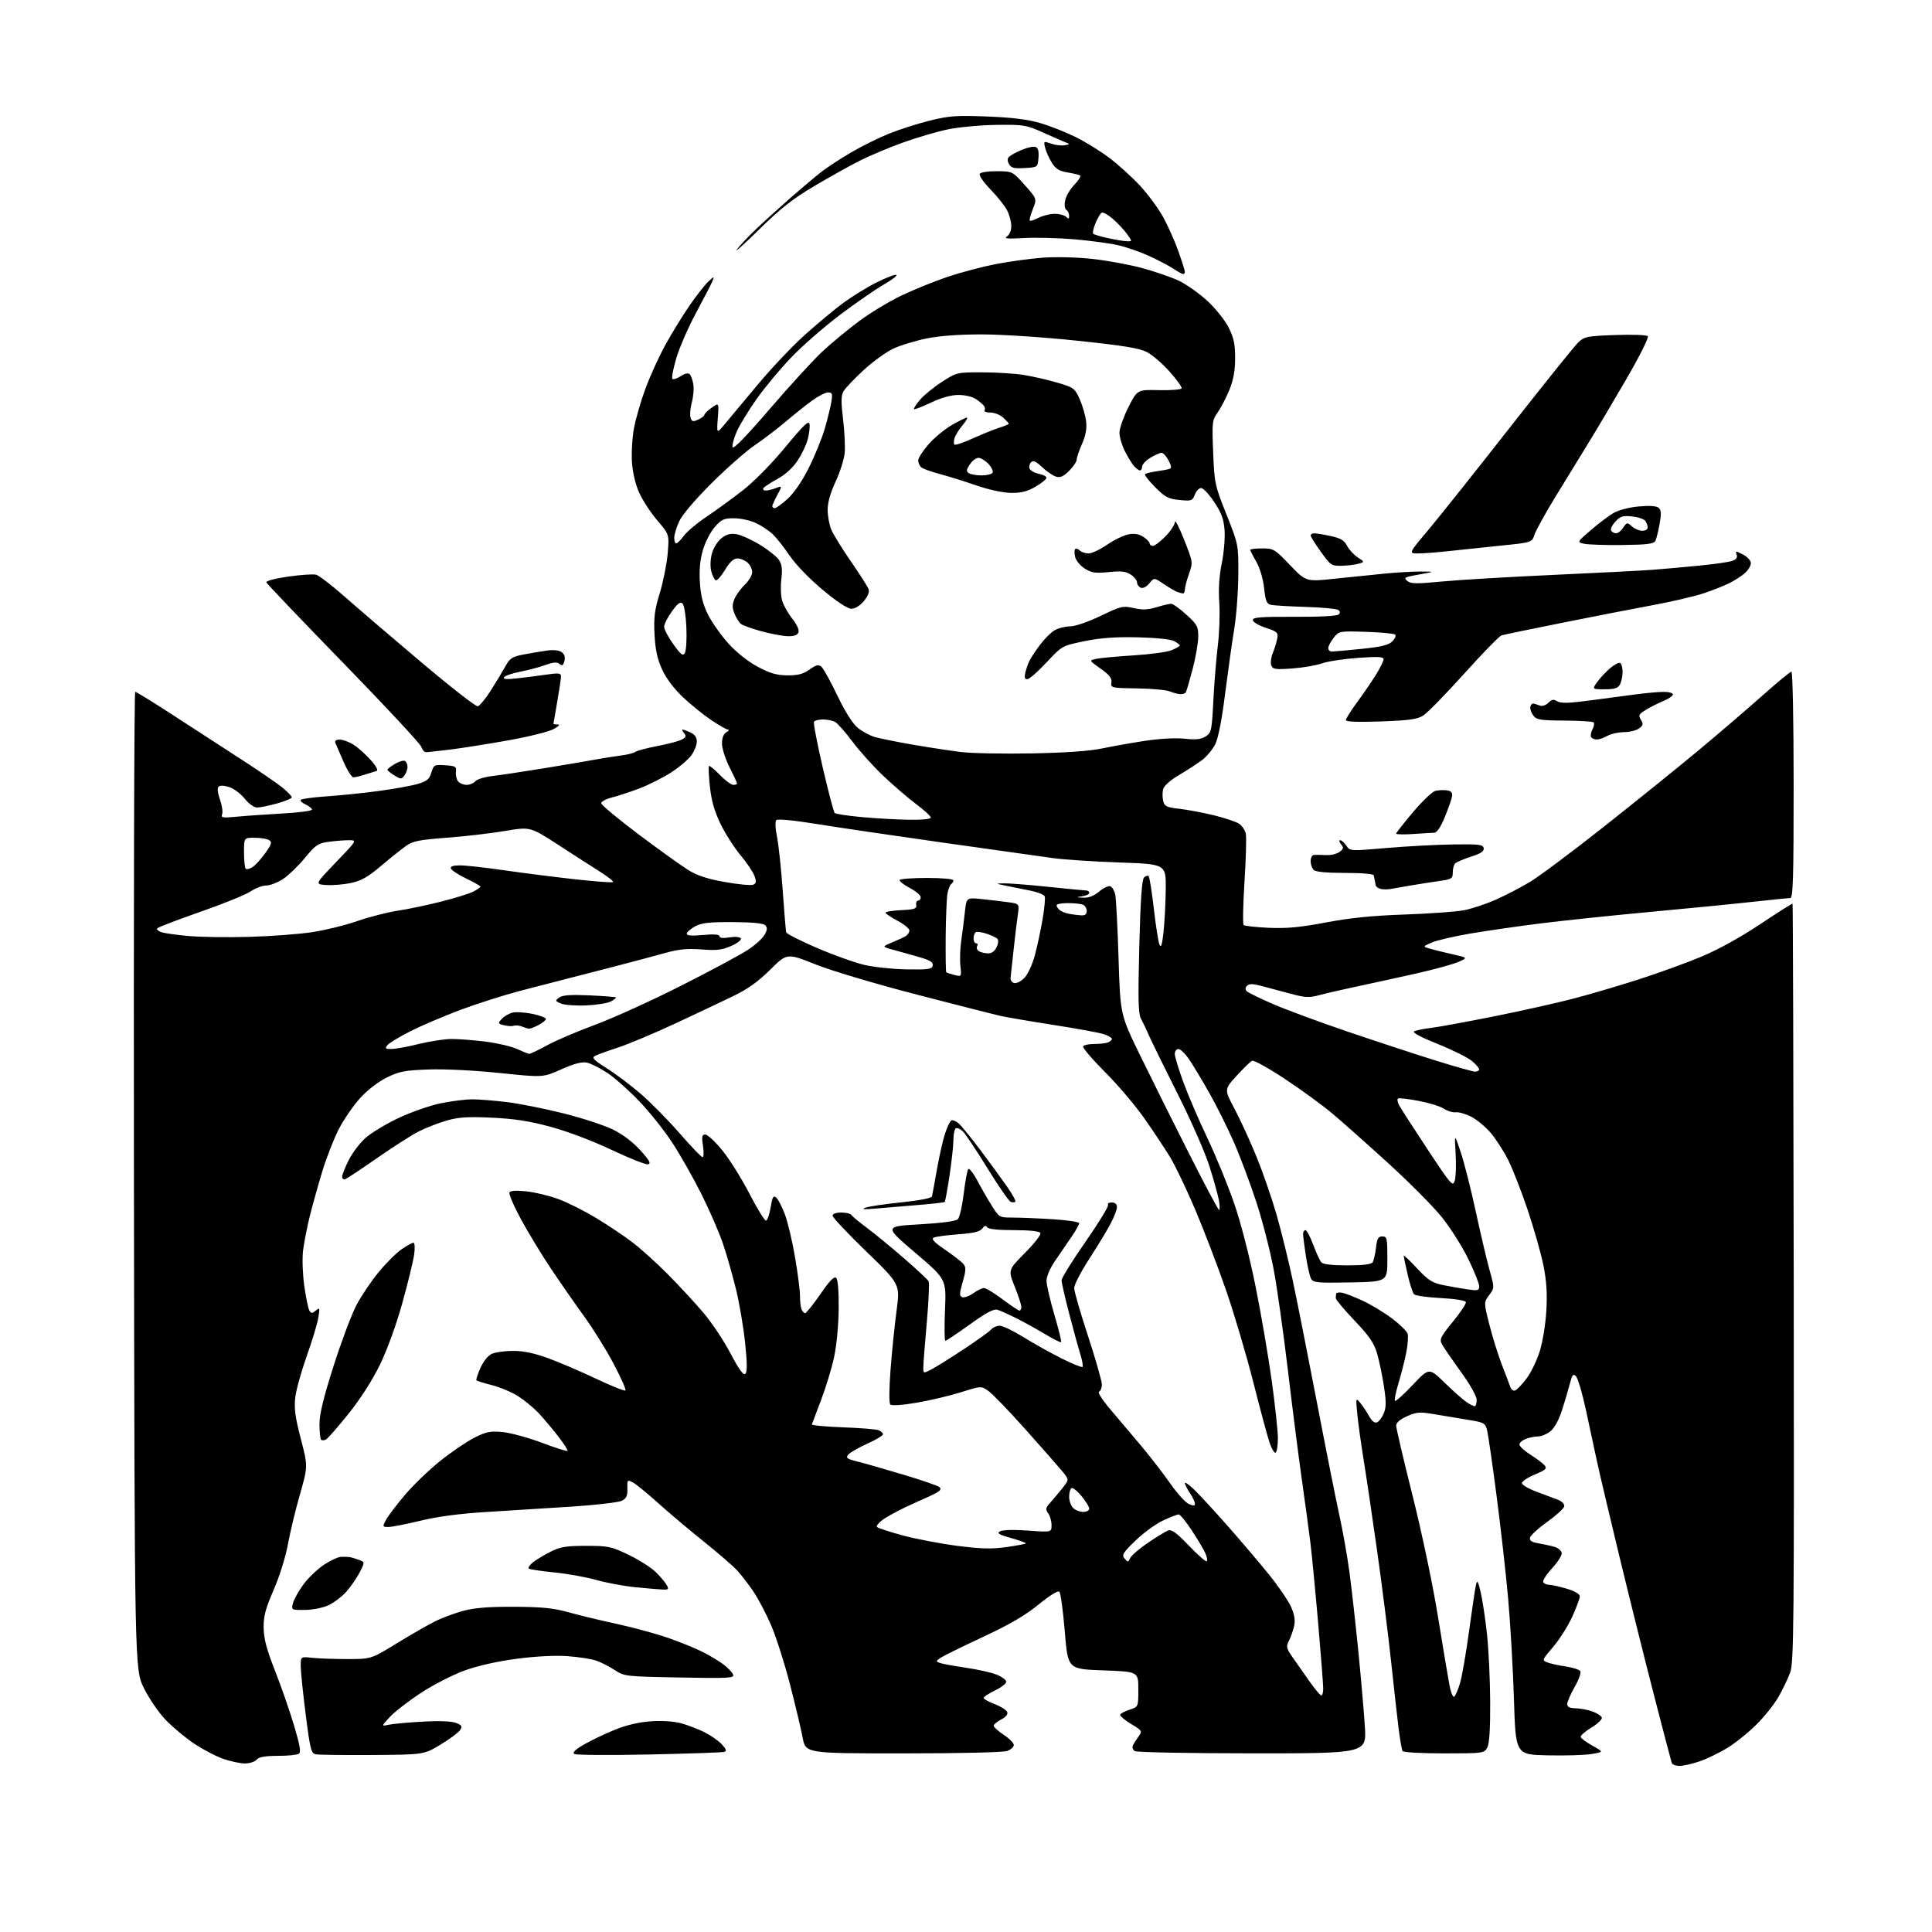 <?xml version="1.0" encoding="UTF-8" standalone="no"?>
<svg 
  version="1.1" 
  xmlns="http://www.w3.org/2000/svg" 
  xmlns:xlink="http://www.w3.org/1999/xlink" 
  xmlns:svg="http://www.w3.org/2000/svg"
  xmlns:rdf="http://www.w3.org/1999/02/22-rdf-syntax-ns#"
  xmlns:cc="http://creativecommons.org/ns#"
  xmlns:dc="http://purl.org/dc/elements/1.1/"
  viewBox="0 0 768 768"
  width="768"
  height="768"
>
<style>svg {background-color: white; }</style>"
<path stroke="none" fill="black" fill-rule="evenodd" d="M667.72,701.97C666.19,701.99 664.75,701.44 664.53,700.75C664.30,700.06 661.21,688.25 657.65,674.50C654.10,660.75 647.92,636.00 643.93,619.50C639.94,603.00 635.85,585.67 634.84,581.00C633.83,576.33 631.85,567.10 630.43,560.50C629.01,553.90 627.24,547.88 626.50,547.11C625.36,545.94 624.98,546.40 624.02,550.11C623.40,552.53 621.98,557.31 620.87,560.74C619.63,564.57 617.86,567.75 616.29,568.99C614.88,570.09 612.70,571.00 611.43,571.00C610.17,571.00 607.98,571.44 606.57,571.98C605.15,572.51 604.00,573.52 604.00,574.23C604.00,574.93 605.98,576.75 608.40,578.28C610.82,579.81 613.36,581.72 614.03,582.53C615.06,583.77 614.43,584.35 610.13,586.14C607.31,587.31 605.00,588.85 605.00,589.56C605.00,590.27 607.59,591.80 610.75,592.96C613.91,594.12 617.76,595.56 619.30,596.17C620.96,596.83 621.97,597.91 621.80,598.82C621.63,599.67 618.57,602.45 615.00,605.00C611.43,607.55 608.36,610.37 608.19,611.26C607.96,612.45 608.89,613.06 611.69,613.52C613.78,613.88 616.62,614.50 618.00,614.91C619.38,615.33 620.64,616.39 620.81,617.29C620.99,618.18 619.26,620.93 616.98,623.41C614.69,625.88 613.12,628.38 613.47,628.96C613.83,629.53 614.91,630.00 615.88,630.00C616.85,630.00 619.97,630.69 622.82,631.54C626.04,632.50 628.00,633.64 628.00,634.56C628.00,635.38 626.65,639.02 625.00,642.67C623.34,646.31 619.94,651.70 617.42,654.64C612.90,659.94 612.88,660.00 615.18,660.86C616.45,661.34 619.75,662.06 622.50,662.46C625.25,662.87 627.81,663.70 628.20,664.32C628.58,664.94 627.57,667.76 625.95,670.59C624.33,673.43 623.00,676.48 623.00,677.37C623.00,678.53 623.94,679.02 626.25,679.06C628.04,679.09 631.04,679.65 632.92,680.31C634.81,680.96 636.53,682.06 636.75,682.74C636.98,683.42 635.11,685.22 632.61,686.74C630.11,688.26 628.20,689.95 628.36,690.50C628.52,691.05 630.64,692.61 633.07,693.97C637.50,696.44 637.50,696.44 632.71,697.25C630.08,697.70 622.20,697.93 615.21,697.78C602.50,697.50 602.50,697.50 601.82,675.56C601.44,663.49 600.41,645.49 599.52,635.56C598.64,625.63 596.56,607.15 594.90,594.50C593.25,581.85 591.55,570.15 591.14,568.50C590.42,565.68 589.95,565.43 583.44,564.38C579.62,563.77 573.61,562.77 570.08,562.16C564.42,561.19 563.15,561.28 559.33,562.97C556.47,564.24 555.00,565.52 555.00,566.74C555.00,567.76 557.93,580.23 561.50,594.47C565.22,609.29 569.53,629.78 571.58,642.42C573.55,654.57 575.61,666.87 576.16,669.76C576.70,672.66 577.55,674.78 578.05,674.47C578.54,674.16 579.59,671.74 580.39,669.07C581.18,666.41 582.79,657.09 583.98,648.37C585.16,639.64 586.40,631.38 586.72,630.00C587.21,627.92 587.53,628.42 588.60,632.98C589.31,635.99 590.43,643.41 591.09,649.48C591.75,655.54 592.33,667.70 592.37,676.50C592.42,687.59 592.05,693.19 591.18,694.75C589.97,696.94 589.48,697.00 574.02,697.00C565.28,697.00 557.86,696.59 557.55,696.08C557.23,695.57 556.54,691.63 556.00,687.33C555.46,683.02 554.10,670.95 552.99,660.50C551.87,650.05 549.37,630.25 547.43,616.50C545.49,602.75 543.05,586.33 542.02,580.00C540.99,573.67 539.87,565.58 539.53,562.00C538.92,555.65 538.95,555.55 540.70,557.64C541.69,558.82 543.26,561.18 544.20,562.88C545.28,564.86 546.42,565.78 547.36,565.42C548.16,565.11 549.38,563.50 550.07,561.84C551.06,559.44 551.07,557.18 550.11,550.92C549.45,546.58 548.21,540.71 547.37,537.86C546.17,533.84 544.20,530.98 538.42,524.91C534.34,520.63 531.00,516.65 531.00,516.06C531.00,515.48 531.07,514.66 531.15,514.25C531.24,513.84 532.25,513.66 533.40,513.85C534.56,514.05 538.20,515.45 541.50,516.97C544.80,518.48 550.08,521.65 553.23,524.02C556.38,526.38 559.23,529.14 559.55,530.16C559.87,531.18 559.62,534.60 558.99,537.76C558.36,540.92 556.97,546.38 555.90,549.90C554.84,553.42 554.22,556.56 554.53,556.86C554.83,557.17 558.01,554.32 561.58,550.53C568.08,543.64 568.08,543.64 574.29,549.67C577.71,553.00 581.61,556.45 582.97,557.36C584.33,558.26 585.79,559.00 586.22,559.00C586.65,559.00 587.00,557.87 587.00,556.49C587.00,555.00 584.43,550.43 580.65,545.21C577.16,540.38 573.79,535.47 573.16,534.29C572.15,532.41 572.67,531.35 577.53,525.41C580.57,521.71 582.90,518.19 582.70,517.59C582.49,516.95 578.33,516.29 572.72,516.00C567.42,515.73 562.65,515.05 562.11,514.50C561.58,513.95 560.43,510.43 559.57,506.69C558.71,502.94 558.00,499.57 558.00,499.19C558.00,498.81 560.36,501.04 563.25,504.14C567.65,508.86 569.31,509.94 573.50,510.81C576.25,511.37 580.64,512.15 583.25,512.53C587.52,513.16 588.00,513.03 588.00,511.29C588.00,510.23 586.04,505.34 583.65,500.43C581.26,495.52 576.52,488.03 573.11,483.79C569.70,479.55 560.07,469.86 551.70,462.25C543.34,454.65 533.35,445.77 529.50,442.54C525.65,439.30 517.20,433.15 510.73,428.87C504.25,424.58 498.40,421.34 497.73,421.67C497.05,421.99 494.28,424.68 491.57,427.65C486.64,433.06 486.64,433.06 490.75,440.78C493.01,445.03 496.92,453.56 499.45,459.74C501.97,465.92 505.56,476.27 507.42,482.74C509.28,489.21 512.19,501.02 513.89,509.00C515.58,516.98 519.91,538.80 523.50,557.50C527.09,576.20 531.12,596.45 532.45,602.50C533.79,608.55 535.58,618.67 536.43,625.00C537.28,631.33 538.85,645.27 539.92,656.00C540.99,666.73 542.17,680.34 542.55,686.25C543.24,697.00 543.24,697.00 497.87,696.98C472.92,696.98 451.87,696.57 451.10,696.09C450.34,695.60 449.99,694.59 450.34,693.85C450.69,693.11 451.70,691.50 452.58,690.29C454.15,688.13 454.06,687.99 449.60,685.29C447.07,683.76 445.13,682.11 445.29,681.62C445.46,681.13 447.14,680.23 449.04,679.62C452.50,678.50 452.50,678.50 452.50,671.50C452.50,664.50 452.50,664.50 438.50,664.00C424.50,663.50 424.50,663.50 423.27,648.57C422.59,640.35 421.62,633.22 421.12,632.72C420.57,632.17 417.29,634.19 412.85,637.82C407.58,642.13 401.41,645.74 391.00,650.59C383.02,654.31 375.44,658.03 374.14,658.86C371.95,660.26 371.92,660.42 373.64,661.05C374.66,661.42 379.30,662.27 383.93,662.94C388.57,663.61 394.08,664.85 396.18,665.69C398.28,666.53 400.00,667.80 400.00,668.52C400.00,669.24 397.98,670.80 395.50,672.00C393.02,673.20 391.00,674.53 391.00,674.95C391.00,675.38 392.99,676.49 395.41,677.41C397.84,678.34 400.07,679.75 400.38,680.54C400.73,681.45 399.84,682.55 397.97,683.52C396.33,684.36 395.00,685.48 395.00,686.01C395.00,686.54 396.80,688.16 399.00,689.62C401.20,691.07 403.00,692.89 403.00,693.66C403.00,694.42 401.85,695.49 400.43,696.02C398.93,696.60 381.86,697.00 359.07,697.00C320.26,697.00 320.26,697.00 319.07,690.75C318.42,687.31 316.14,677.75 314.02,669.50C311.89,661.25 308.54,650.76 306.58,646.18C304.62,641.61 301.44,635.54 299.51,632.68C297.58,629.83 294.67,626.05 293.03,624.27C291.40,622.49 285.43,617.34 279.78,612.81C274.13,608.29 265.98,601.42 261.69,597.55C257.39,593.67 252.84,589.96 251.58,589.29C249.37,588.13 249.28,588.23 249.39,591.74C249.48,594.61 249.01,595.64 247.20,596.57C245.93,597.21 237.16,598.25 227.70,598.87C218.24,599.49 203.07,600.45 194.00,601.00C182.79,601.68 174.19,602.80 167.19,604.50C161.51,605.88 155.76,607.00 154.41,607.00C152.04,607.00 152.00,606.90 153.39,604.25C154.19,602.74 157.56,598.28 160.88,594.35C164.21,590.41 170.56,584.29 174.99,580.75C179.42,577.21 185.52,573.05 188.55,571.52C193.28,569.13 194.88,568.80 199.78,569.26C202.93,569.56 209.92,571.46 215.32,573.49C220.72,575.53 225.34,576.99 225.59,576.75C225.83,576.50 224.15,573.87 221.84,570.90C219.54,567.93 216.04,563.79 214.08,561.70C212.11,559.61 208.47,556.60 206.00,555.03C203.53,553.45 198.87,551.48 195.65,550.65C192.44,549.82 189.62,548.95 189.39,548.72C189.16,548.50 189.87,546.29 190.96,543.83C192.14,541.16 193.98,538.87 195.52,538.17C196.93,537.53 200.76,537.00 204.02,537.00C208.07,537.00 212.47,537.92 217.95,539.92C222.35,541.53 230.91,545.20 236.98,548.08C243.05,550.96 248.28,553.05 248.61,552.72C248.94,552.39 246.82,547.61 243.91,542.10C240.99,536.59 235.73,528.12 232.22,523.29C228.71,518.46 222.76,509.91 219.01,504.30C215.26,498.68 209.86,489.80 207.03,484.55C204.19,479.31 202.16,474.54 202.52,473.97C202.93,473.30 205.40,473.16 209.33,473.59C212.73,473.96 218.43,475.34 222.00,476.66C225.57,477.97 232.32,481.36 237.00,484.19C241.68,487.02 248.20,491.39 251.50,493.91C254.80,496.43 261.07,502.10 265.43,506.50C269.79,510.90 276.09,517.70 279.43,521.61C282.77,525.52 287.69,532.87 290.36,537.95C293.82,544.51 295.54,546.86 296.30,546.10C297.06,545.34 297.03,541.78 296.19,533.76C295.54,527.57 293.91,518.00 292.57,512.50C291.22,507.00 288.91,498.90 287.43,494.50C285.95,490.10 282.08,481.17 278.82,474.66C275.56,468.15 270.33,458.93 267.20,454.16C264.07,449.40 258.20,442.02 254.15,437.78C250.10,433.53 244.38,428.46 241.45,426.51C238.52,424.57 234.83,422.72 233.26,422.40C231.26,422.00 228.21,422.81 223.13,425.08C215.87,428.33 215.87,428.33 198.68,426.54C188.68,425.50 176.90,424.91 170.50,425.13C160.95,425.47 158.75,425.88 153.81,428.30C150.45,429.95 146.12,433.27 143.25,436.41C140.57,439.34 136.77,444.84 134.79,448.62C132.82,452.40 129.83,460.00 128.16,465.50C126.49,471.00 124.23,479.10 123.13,483.50C122.04,487.90 120.84,494.07 120.46,497.21C120.08,500.37 120.31,506.63 120.97,511.27C121.62,515.87 122.54,520.25 123.00,521.00C123.72,522.16 124.11,522.15 125.55,520.96C127.12,519.65 127.20,519.87 126.51,523.92C126.11,526.33 124.03,533.19 121.89,539.18C119.76,545.17 117.72,552.52 117.37,555.52C116.87,559.81 117.34,563.35 119.57,571.93C122.42,582.87 122.42,582.87 119.19,594.19C117.41,600.41 115.27,609.33 114.43,614.00C113.57,618.80 111.12,626.61 108.81,631.94C105.51,639.55 104.74,642.48 104.80,647.13C104.87,651.45 106.00,655.70 109.34,664.19C111.79,670.41 115.19,680.20 116.90,685.94C119.30,694.01 119.72,696.56 118.75,697.17C118.06,697.61 114.29,697.98 110.37,697.98C105.27,698.00 102.89,698.43 102.00,699.50C101.32,700.33 99.22,701.00 97.35,701.00C95.48,701.00 91.54,700.15 88.59,699.12C85.65,698.08 80.41,695.31 76.95,692.97C73.50,690.62 68.47,686.41 65.78,683.60C63.09,680.80 59.23,675.15 57.20,671.05C53.50,663.60 53.50,663.60 53.24,469.30C53.10,362.44 53.33,275.00 53.75,275.00C54.17,275.00 60.92,279.16 68.75,284.25C76.58,289.34 88.77,297.25 95.85,301.83C102.93,306.40 110.36,311.50 112.36,313.15C114.36,314.80 116.00,316.50 116.00,316.94C116.00,317.38 113.38,318.47 110.18,319.37C106.99,320.27 103.40,321.00 102.23,321.00C100.98,321.00 98.92,319.54 97.29,317.50C95.76,315.57 93.00,313.50 91.16,312.89C89.10,312.21 87.46,312.14 86.89,312.71C86.32,313.28 86.53,315.26 87.44,317.84C88.26,320.15 88.64,322.76 88.30,323.65C87.76,325.07 88.46,325.19 94.09,324.65C97.62,324.31 105.79,323.74 112.25,323.38C118.71,323.02 124.00,322.33 124.00,321.84C124.00,321.36 122.89,320.45 121.53,319.83C120.17,319.21 119.27,318.38 119.52,317.97C119.77,317.57 124.36,316.94 129.73,316.57C135.11,316.21 144.45,315.25 150.50,314.44C156.55,313.63 163.53,312.37 166.00,311.64C169.72,310.55 170.67,309.76 171.47,307.11C172.40,304.05 172.64,303.92 176.97,304.20C181.08,304.47 181.48,304.72 181.24,306.88C181.09,308.19 181.49,309.88 182.11,310.63C182.73,311.38 184.26,312.00 185.50,312.00C186.74,312.00 188.29,311.35 188.95,310.56C189.60,309.77 192.70,308.83 195.82,308.47C198.94,308.11 208.25,306.70 216.50,305.36C224.75,304.01 233.97,302.44 237.00,301.88C240.03,301.32 244.53,300.61 247.00,300.30C249.47,299.99 251.99,299.35 252.58,298.88C253.18,298.41 257.10,297.37 261.30,296.57C265.49,295.77 269.87,294.60 271.03,293.99C272.71,293.08 272.89,292.58 271.94,291.43C271.29,290.64 271.01,290.00 271.33,290.00C271.65,290.00 273.05,290.52 274.45,291.16C276.17,291.94 277.00,293.12 277.00,294.76C277.00,296.10 276.03,298.55 274.85,300.22C273.66,301.88 270.04,304.96 266.80,307.05C263.56,309.15 257.89,312.00 254.20,313.40C250.52,314.80 245.59,316.43 243.25,317.01C240.91,317.60 239.00,318.63 239.00,319.30C239.00,319.97 245.64,325.50 253.75,331.60C261.86,337.69 270.76,344.08 273.52,345.80C277.17,348.07 281.16,349.38 288.14,350.62C293.42,351.55 298.45,352.04 299.33,351.70C300.62,351.21 300.74,350.54 299.94,348.26C299.40,346.70 296.89,342.97 294.38,339.97C291.86,336.96 288.28,331.35 286.42,327.50C283.99,322.48 282.80,318.30 282.20,312.73C281.75,308.45 281.58,304.75 281.83,304.50C282.08,304.25 284.02,305.84 286.14,308.03C288.26,310.21 290.67,312.00 291.50,312.00C292.32,312.00 293.00,311.76 293.00,311.47C293.00,311.18 291.65,308.27 290.00,305.00C288.35,301.73 287.00,297.49 287.00,295.58C287.00,293.32 287.61,291.74 288.75,291.08C289.71,290.52 290.00,290.05 289.38,290.03C288.77,290.01 285.70,288.26 282.56,286.13C279.42,284.00 274.36,279.89 271.32,277.00C267.91,273.77 264.78,269.59 263.20,266.13C261.30,261.99 260.50,258.31 260.19,252.27C259.83,245.49 260.20,242.58 262.27,235.77C263.66,231.22 265.07,224.11 265.42,219.97C266.04,212.43 266.04,212.43 261.36,206.97C258.79,203.96 255.56,199.07 254.20,196.09C252.65,192.73 251.53,188.13 251.23,183.93C250.96,180.21 251.31,174.09 251.99,170.33C252.68,166.57 254.76,159.40 256.61,154.39C258.46,149.38 262.06,141.51 264.61,136.89C267.16,132.28 271.45,125.31 274.13,121.41C276.82,117.51 280.17,113.25 281.56,111.94C283.82,109.82 284.01,109.78 283.30,111.56C282.86,112.66 279.93,118.34 276.79,124.18C273.64,130.02 270.07,138.20 268.84,142.37C267.62,146.54 266.91,150.25 267.28,150.61C267.64,150.97 269.12,150.49 270.58,149.54C272.26,148.44 273.56,148.16 274.17,148.77C274.70,149.30 275.35,151.12 275.62,152.82C275.89,154.51 275.61,157.74 275.00,160.00C274.39,162.25 274.17,164.96 274.50,166.00C275.02,167.63 275.46,167.75 277.55,166.79C278.90,166.18 280.00,165.33 280.00,164.91C280.00,164.48 281.31,163.21 282.91,162.07C285.81,160.00 285.81,160.00 285.34,166.25C284.87,172.50 284.87,172.50 288.18,168.51C290.01,166.32 295.92,159.23 301.32,152.76C306.72,146.30 315.14,137.41 320.03,133.03C324.93,128.64 331.76,122.96 335.22,120.41C338.67,117.87 344.58,114.23 348.33,112.34C352.09,110.44 355.67,109.06 356.28,109.26C356.89,109.46 354.71,111.16 351.45,113.03C348.18,114.90 340.32,120.33 334.00,125.09C327.68,129.85 318.89,137.52 314.48,142.13C310.07,146.73 303.87,154.19 300.70,158.70C297.53,163.21 294.02,168.97 292.90,171.49C291.78,174.02 291.01,176.83 291.19,177.75C291.40,178.84 296.53,173.58 306.09,162.46C314.11,153.13 323.55,142.83 327.08,139.57C330.61,136.30 337.10,130.94 341.50,127.66C345.90,124.38 353.55,119.76 358.50,117.40C363.45,115.05 371.73,111.71 376.89,109.98C382.06,108.25 390.61,106.00 395.90,104.97C401.18,103.95 409.56,102.81 414.50,102.43C419.59,102.05 428.09,102.26 434.06,102.90C439.87,103.53 448.78,105.16 453.86,106.52C458.94,107.88 465.57,110.16 468.59,111.59C471.61,113.02 476.74,116.64 479.98,119.64C483.25,122.67 487.01,127.38 488.43,130.24C490.47,134.33 491.00,136.85 490.98,142.45C490.96,147.48 490.29,151.10 488.65,155.11C487.38,158.19 485.30,162.17 484.04,163.94C481.86,167.01 481.77,167.81 482.25,179.84C482.74,192.07 482.92,192.90 487.53,204.50C492.31,216.50 492.31,216.50 492.25,228.50C492.21,235.10 491.49,244.78 490.63,250.00C489.77,255.22 488.14,266.87 486.99,275.87C485.66,286.43 484.25,293.56 483.03,295.95C481.98,297.99 479.64,300.78 477.82,302.16C475.99,303.53 471.89,306.19 468.71,308.07C465.18,310.16 462.70,312.38 462.35,313.75C462.04,314.99 462.06,317.09 462.39,318.43C462.92,320.54 463.75,320.94 468.75,321.50C471.91,321.85 478.06,323.01 482.42,324.06C486.77,325.12 491.32,326.64 492.54,327.43C493.75,328.23 494.97,330.06 495.24,331.50C495.52,332.94 495.28,341.51 494.70,350.55C494.13,359.59 493.98,367.31 494.37,367.70C494.76,368.09 499.27,368.59 504.39,368.82C511.51,369.13 516.87,368.63 527.11,366.69C536.69,364.87 545.63,363.97 558.50,363.53C568.40,363.18 578.98,362.42 582.00,361.83C585.02,361.24 590.65,359.38 594.50,357.68C598.35,355.99 604.53,352.78 608.23,350.55C611.93,348.32 625.14,338.45 637.60,328.60C650.05,318.76 666.83,305.23 674.87,298.54C682.92,291.85 694.39,282.01 700.37,276.69C706.35,271.36 711.64,267.00 712.12,267.00C712.61,267.00 713.00,286.75 713.00,312.00C713.00,349.28 712.77,357.00 711.64,357.00C710.89,357.00 704.25,357.66 696.89,358.47C689.53,359.29 671.12,361.10 656.00,362.50C640.88,363.90 621.30,365.95 612.50,367.06C603.70,368.16 591.14,369.98 584.60,371.08C578.05,372.19 571.08,373.81 569.10,374.69C565.50,376.27 565.50,376.27 568.50,377.14C570.15,377.62 574.20,378.62 577.50,379.36C583.50,380.71 583.50,380.71 579.73,382.38C577.66,383.29 570.24,385.34 563.23,386.92C556.23,388.50 545.77,390.79 540.00,392.01C534.23,393.22 527.31,394.81 524.64,395.53C520.34,396.69 518.95,396.62 512.64,394.92C508.71,393.87 503.56,392.49 501.19,391.86C497.97,391.02 496.58,391.02 495.74,391.86C494.94,392.66 494.92,393.32 495.65,394.05C496.22,394.62 500.93,396.92 506.10,399.15C511.27,401.39 524.50,406.27 535.50,410.02C546.50,413.76 562.10,418.89 570.16,421.41C578.22,423.94 585.53,426.00 586.41,426.00C587.28,426.00 588.00,425.59 588.00,425.09C588.00,424.59 586.70,423.08 585.10,421.74C583.51,420.40 577.39,417.37 571.50,415.00C564.82,412.31 561.30,410.43 562.15,409.98C562.89,409.58 565.98,408.96 569.00,408.59C572.02,408.22 583.27,406.15 594.00,404.00C604.73,401.84 618.67,398.73 625.00,397.09C631.33,395.45 643.02,392.01 651.00,389.46C658.98,386.91 670.39,382.77 676.36,380.27C683.08,377.46 692.01,372.52 699.76,367.34C706.66,362.74 712.42,359.09 712.57,359.24C712.72,359.39 712.93,427.23 713.04,510.01C713.21,646.45 713.08,660.91 711.61,664.88C710.72,667.29 708.62,671.66 706.95,674.59C705.27,677.52 701.27,682.52 698.04,685.71C694.82,688.89 689.61,693.05 686.47,694.94C683.33,696.84 678.45,699.19 675.63,700.16C672.81,701.14 669.25,701.95 667.72,701.97zM148.00,697.64C136.72,697.72 126.59,697.59 125.49,697.35C123.69,696.97 123.27,695.32 121.54,681.71C120.47,673.35 119.58,664.70 119.55,662.50C119.50,658.50 119.50,658.50 124.00,659.00C126.47,659.27 132.78,659.50 138.00,659.50C147.51,659.50 147.51,659.50 157.50,653.38C163.00,650.01 169.87,646.06 172.77,644.60C175.66,643.14 180.84,641.21 184.27,640.30C188.72,639.12 194.49,638.67 204.50,638.72C215.55,638.78 220.08,639.24 226.00,640.90C230.12,642.06 238.85,644.17 245.39,645.58C251.94,647.00 261.16,649.52 265.89,651.19C270.63,652.86 276.75,655.36 279.50,656.76C282.25,658.15 285.92,660.37 287.66,661.69C289.40,663.02 291.10,664.81 291.43,665.67C291.97,667.08 289.72,667.20 270.14,666.83C248.69,666.44 248.16,666.37 244.37,663.88C242.24,662.48 238.93,660.79 237.00,660.12C235.07,659.45 229.90,658.65 225.50,658.34C220.60,658.00 212.77,658.41 205.29,659.40C197.75,660.39 189.87,662.17 184.71,664.04C180.11,665.70 172.33,669.69 167.42,672.89C162.51,676.10 156.93,680.42 155.00,682.49C151.50,686.26 151.50,686.26 154.50,685.61C156.15,685.25 162.22,684.69 168.00,684.38C174.58,684.01 179.53,684.20 181.27,684.88C183.61,685.80 183.86,686.24 182.91,687.73C182.28,688.70 178.79,691.30 175.14,693.50C168.50,697.50 168.50,697.50 148.00,697.64zM258.00,697.44C242.32,697.77 228.94,697.67 228.27,697.22C227.43,696.66 228.70,695.45 232.27,693.40C235.14,691.75 240.65,689.13 244.50,687.57C249.02,685.74 254.06,684.56 258.75,684.24C263.13,683.93 267.87,684.25 270.75,685.03C273.36,685.74 277.52,687.33 280.00,688.56C282.48,689.79 285.58,691.96 286.90,693.37C288.72,695.33 288.96,696.06 287.90,696.40C287.13,696.64 273.68,697.11 258.00,697.44zM525.25,673.99C525.66,673.99 526.00,672.76 526.00,671.23C526.00,669.71 525.11,658.13 524.01,645.48C522.92,632.84 521.53,618.45 520.93,613.50C520.33,608.55 518.77,597.08 517.48,588.00C516.19,578.92 513.72,559.58 512.00,545.00C510.27,530.42 507.75,512.46 506.39,505.07C505.03,497.68 501.89,485.42 499.41,477.83C496.93,470.24 492.86,459.41 490.36,453.77C487.87,448.12 483.54,439.45 480.74,434.50C477.94,429.55 474.36,423.59 472.78,421.25C471.20,418.91 469.25,417.00 468.45,417.00C467.65,417.00 467.00,417.88 467.00,418.95C467.00,420.02 468.53,425.09 470.41,430.20C472.28,435.32 476.59,445.35 479.99,452.49C483.39,459.64 488.19,471.34 490.65,478.49C493.29,486.18 496.76,499.68 499.13,511.50C501.34,522.50 504.23,539.38 505.55,549.00C506.88,558.62 507.97,568.84 507.98,571.69C507.99,574.55 507.59,577.14 507.08,577.45C506.58,577.76 505.46,575.87 504.60,573.26C503.74,570.64 500.81,559.73 498.09,549.00C495.37,538.27 490.48,521.83 487.22,512.45C483.96,503.08 478.50,488.82 475.09,480.78C471.67,472.74 467.22,463.43 465.19,460.08C463.16,456.74 458.59,449.85 455.04,444.76C451.49,439.67 444.40,431.30 439.28,426.18C434.16,421.05 430.23,416.44 430.55,415.93C430.86,415.42 432.85,415.00 434.98,415.00C437.10,415.00 439.55,414.73 440.42,414.39C441.29,414.06 442.00,413.42 442.00,412.97C442.00,412.52 440.54,411.68 438.75,411.09C436.96,410.51 428.07,408.87 419.00,407.46C409.93,406.05 400.48,404.44 398.00,403.90C395.52,403.35 380.45,399.52 364.50,395.38C348.09,391.13 330.58,385.91 324.17,383.36C312.83,378.85 312.83,378.85 306.17,385.47C301.39,390.21 297.23,393.19 291.50,395.95C287.10,398.08 276.71,402.99 268.42,406.86C260.12,410.74 249.87,415.04 245.63,416.43C241.40,417.81 237.23,419.33 236.38,419.81C235.17,420.48 236.21,421.54 241.17,424.64C244.65,426.83 250.73,431.40 254.68,434.80C258.64,438.20 265.59,445.26 270.15,450.49C274.70,455.72 278.81,460.00 279.27,460.00C279.74,460.00 279.82,457.98 279.45,455.50C278.89,451.76 279.04,451.00 280.38,451.00C281.26,451.00 284.30,453.83 287.13,457.29C289.96,460.74 294.80,468.47 297.89,474.46C300.97,480.44 303.95,485.28 304.50,485.21C305.05,485.14 305.88,482.79 306.33,479.99C307.02,475.82 307.42,475.10 308.55,476.04C309.30,476.67 310.86,479.68 312.01,482.74C313.15,485.80 314.97,493.46 316.04,499.75C317.12,506.05 318.00,512.92 318.00,515.02C318.00,517.12 318.27,519.55 318.61,520.42C318.94,521.29 319.59,522.00 320.05,522.00C320.51,522.00 323.23,518.61 326.10,514.46C329.87,508.99 331.61,507.21 332.41,508.01C333.08,508.68 333.46,513.38 333.39,520.30C333.33,526.74 332.55,534.90 331.56,539.50C330.61,543.90 328.29,551.55 326.40,556.50C324.51,561.45 322.86,565.82 322.73,566.21C322.60,566.60 328.12,567.12 335.00,567.38C341.88,567.63 348.29,568.15 349.25,568.53C350.21,568.90 351.00,569.63 351.00,570.15C351.00,570.66 348.19,572.35 344.75,573.89C341.31,575.43 337.93,577.38 337.23,578.22C336.13,579.54 336.62,579.92 340.73,580.94C343.35,581.60 351.57,583.95 359.00,586.17C366.43,588.39 372.95,590.64 373.50,591.17C374.16,591.80 373.82,592.52 372.50,593.28C371.40,593.92 367.18,595.89 363.12,597.67C359.07,599.45 353.95,602.09 351.76,603.54C349.57,604.99 348.16,606.55 348.64,607.01C349.11,607.46 353.77,608.99 359.00,610.39C364.23,611.80 373.92,613.64 380.55,614.50C389.97,615.71 394.21,615.82 399.99,615.00C404.05,614.42 407.56,613.77 407.78,613.55C408.00,613.33 405.40,612.37 402.00,611.42C397.03,610.03 396.15,609.49 397.54,608.72C398.57,608.14 403.07,608.03 408.64,608.43C418.00,609.12 418.00,609.12 418.00,606.25C418.00,604.67 417.40,602.56 416.67,601.57C415.53,600.01 415.64,599.42 417.42,597.42C418.56,596.14 420.74,593.54 422.27,591.64C425.03,588.19 425.03,588.19 422.27,584.85C420.75,583.01 414.20,575.55 407.71,568.29C401.23,561.02 394.60,554.14 392.98,552.99C390.05,550.90 390.05,550.90 382.06,553.42C377.67,554.81 369.74,556.68 364.45,557.59C358.71,558.56 354.46,558.86 353.92,558.32C353.38,557.78 353.42,552.19 354.01,544.46C354.55,537.33 355.63,526.77 356.40,521.00C357.81,510.50 357.81,510.50 344.37,497.50C336.99,490.35 330.95,483.94 330.97,483.25C330.99,482.50 332.37,482.00 334.44,482.00C336.33,482.00 338.17,482.46 338.51,483.02C338.86,483.58 341.55,485.82 344.49,487.99C347.43,490.17 354.04,495.59 359.17,500.04C364.30,504.49 368.78,508.66 369.13,509.32C369.48,509.97 369.17,517.25 368.43,525.50C367.69,533.75 367.06,541.75 367.04,543.28C367.00,546.05 367.00,546.05 370.17,544.41C371.91,543.51 377.72,539.89 383.07,536.35C388.43,532.82 393.36,529.27 394.03,528.47C394.70,527.66 396.21,527.00 397.40,527.00C398.58,527.00 402.78,529.01 406.72,531.46C410.66,533.91 417.46,537.72 421.82,539.91C426.19,542.11 430.01,543.66 430.31,543.36C430.61,543.06 430.20,540.72 429.40,538.16C428.60,535.60 426.61,528.35 424.98,522.06C423.34,515.77 422.00,509.87 422.00,508.94C422.00,508.02 426.29,501.11 431.53,493.59C436.77,486.06 440.80,479.48 440.47,478.95C440.15,478.43 440.81,478.00 441.94,478.00C443.28,478.00 444.00,478.65 444.00,479.85C444.00,480.87 442.84,483.88 441.42,486.55C440.00,489.22 436.18,495.51 432.92,500.54C429.66,505.57 427.00,510.73 427.00,512.02C427.00,513.31 429.48,521.89 432.50,531.09C435.52,540.29 438.00,548.95 438.00,550.32C438.00,551.70 437.49,553.00 436.87,553.21C436.25,553.42 438.16,556.45 441.12,559.94C444.08,563.44 449.58,569.95 453.34,574.40C457.10,578.86 462.39,585.69 465.11,589.60C467.82,593.50 471.16,597.21 472.52,597.83C474.43,598.70 475.00,598.67 474.99,597.73C474.99,597.05 474.09,595.15 473.00,593.50C471.91,591.85 471.01,590.07 471.01,589.55C471.00,589.03 472.63,590.16 474.61,592.05C476.60,593.95 482.60,600.45 487.94,606.50C493.28,612.55 500.73,621.31 504.48,625.96C508.23,630.61 512.16,636.37 513.22,638.76C514.55,641.77 514.93,644.08 514.45,646.30C514.07,648.06 513.15,650.69 512.41,652.14C511.18,654.55 511.31,655.14 513.78,658.73C515.28,660.89 518.30,665.21 520.50,668.32C522.70,671.43 524.84,673.98 525.25,673.99zM121.14,639.98C115.81,640.00 115.79,639.99 116.46,637.28C116.84,635.79 118.70,632.45 120.60,629.86C122.51,627.27 126.15,623.76 128.70,622.07C131.25,620.38 134.28,618.95 135.42,618.88C136.56,618.82 138.12,618.85 138.88,618.95C139.63,619.06 141.33,619.56 142.65,620.06C145.06,620.97 145.06,620.97 143.02,624.96C141.90,627.15 139.53,630.60 137.75,632.63C135.97,634.66 132.71,637.13 130.51,638.14C128.26,639.16 124.14,639.97 121.14,639.98zM263.29,631.86C261.75,631.79 256.90,631.37 252.50,630.94C248.10,630.51 241.12,629.21 237.00,628.05C232.88,626.89 225.29,625.54 220.15,625.04C215.01,624.54 210.51,623.85 210.16,623.50C209.82,623.15 210.65,622.00 212.01,620.94C213.38,619.88 216.53,618.00 219.00,616.76C222.73,614.89 225.13,614.50 233.00,614.50C241.87,614.50 243.00,614.74 250.00,618.12C254.12,620.12 258.99,623.23 260.81,625.05C262.63,626.87 264.56,629.17 265.09,630.18C265.94,631.75 265.69,631.98 263.29,631.86zM449.27,619.36C449.73,618.34 452.90,615.61 456.31,613.29C459.71,610.97 463.33,608.77 464.34,608.40C465.76,607.87 467.71,609.30 472.65,614.47C476.20,618.18 479.38,620.95 479.72,620.62C480.05,620.28 479.77,618.79 479.09,617.31C478.42,615.82 476.00,611.77 473.72,608.30C471.44,604.84 469.11,602.00 468.54,602.01C467.97,602.02 465.16,603.11 462.30,604.44C459.44,605.77 454.53,609.35 451.39,612.39C446.36,617.26 445.85,618.11 447.06,619.57C448.32,621.09 448.49,621.07 449.27,619.36zM430.57,601.00C431.91,601.00 433.00,600.43 433.00,599.73C433.00,599.03 431.61,596.77 429.92,594.72C428.23,592.66 426.43,591.24 425.92,591.55C425.41,591.86 425.00,593.41 425.00,594.99C425.00,596.57 425.71,598.56 426.57,599.43C427.44,600.29 429.24,601.00 430.57,601.00zM129.62,572.19C128.88,572.61 127.99,572.66 127.64,572.31C127.29,571.95 127.00,569.17 127.00,566.11C127.00,562.12 128.58,555.62 132.59,543.03C135.67,533.39 139.75,522.52 141.65,518.87C143.56,515.23 147.56,509.29 150.54,505.67C153.52,502.05 157.65,497.95 159.71,496.55C161.78,495.15 163.87,494.00 164.37,494.00C164.87,494.00 164.99,496.09 164.63,498.70C164.27,501.28 162.16,509.95 159.94,517.95C157.51,526.70 153.96,536.49 151.03,542.50C148.01,548.69 143.26,556.10 138.56,561.97C134.38,567.18 130.36,571.78 129.62,572.19zM602.25,552.75C602.94,552.53 604.95,550.45 606.72,548.13C608.50,545.81 610.89,540.90 612.05,537.21C613.24,533.43 614.39,526.35 614.70,521.00C615.10,514.13 614.77,509.15 613.53,503.00C612.59,498.32 609.78,488.43 607.29,481.00C604.80,473.57 601.28,464.57 599.47,461.00C597.66,457.43 594.52,452.57 592.48,450.22C590.45,447.86 587.00,445.02 584.81,443.90C582.63,442.79 579.86,442.00 578.67,442.15C577.48,442.30 575.35,441.65 573.95,440.72C572.55,439.79 568.05,438.40 563.95,437.62C559.85,436.84 556.16,436.41 555.75,436.66C555.33,436.91 555.51,438.11 556.15,439.31C556.78,440.51 561.84,448.37 567.39,456.76C576.94,471.20 577.53,471.88 578.30,469.26C578.74,467.74 578.89,462.90 578.63,458.50C578.15,450.50 578.15,450.50 580.66,458.00C582.04,462.12 584.72,472.70 586.62,481.50C588.52,490.30 590.98,500.75 592.08,504.73C594.09,511.96 594.09,511.96 591.96,514.84C589.82,517.73 589.82,517.73 592.06,526.62C593.30,531.50 595.53,538.65 597.02,542.50C598.51,546.35 600.02,550.32 600.37,551.33C600.71,552.34 601.56,552.98 602.25,552.75zM421.81,533.52C421.59,533.75 418.77,532.34 415.54,530.40C412.32,528.46 407.16,525.60 404.09,524.06C401.01,522.52 397.60,520.98 396.50,520.65C395.05,520.20 392.02,521.81 385.50,526.50C380.55,530.05 376.19,532.97 375.81,532.98C375.43,532.99 375.36,527.49 375.65,520.75C376.18,508.50 376.18,508.50 363.84,498.00C351.50,487.50 351.50,487.50 365.50,486.70C374.34,486.19 379.97,485.44 380.76,484.65C381.46,483.97 382.51,479.38 383.10,474.45C383.69,469.53 384.51,465.15 384.91,464.72C385.32,464.30 386.91,466.32 388.46,469.22C390.00,472.13 392.60,476.64 394.23,479.25C397.17,483.93 397.28,484.00 402.45,484.00C405.33,484.00 412.48,484.29 418.34,484.65C424.20,485.01 429.00,485.73 429.00,486.26C429.00,486.78 427.57,489.30 425.81,491.85C424.06,494.41 421.14,498.68 419.31,501.35C417.43,504.10 416.00,507.46 416.00,509.11C416.00,510.71 417.40,516.76 419.11,522.56C420.82,528.36 422.04,533.30 421.81,533.52zM405.25,520.99C405.66,521.00 406.00,520.33 406.00,519.51C406.00,518.69 404.81,515.05 403.36,511.43C400.72,504.83 400.72,504.83 407.48,498.02C411.28,494.19 413.95,490.72 413.56,490.10C413.14,489.42 409.12,489.00 403.00,489.00C396.62,489.00 392.87,488.59 392.41,487.85C391.91,487.04 391.33,487.19 390.47,488.37C389.57,489.60 387.04,490.21 380.87,490.66C376.27,490.99 371.87,491.60 371.11,492.00C370.12,492.52 371.44,493.90 375.65,496.76C378.91,498.98 382.19,501.52 382.93,502.41C384.06,503.77 384.02,504.91 382.69,509.57C381.35,514.28 381.33,515.19 382.52,515.65C383.30,515.94 385.25,515.24 386.87,514.09C388.49,512.94 390.42,512.00 391.17,512.00C391.92,512.00 395.23,514.02 398.52,516.49C401.81,518.96 404.84,520.98 405.25,520.99zM536.80,509.78C523.57,510.03 522.00,509.88 521.16,508.28C520.64,507.30 519.72,503.26 519.11,499.31C518.50,495.35 518.00,491.42 518.00,490.56C518.00,489.70 518.42,489.00 518.93,489.00C519.44,489.00 520.82,491.58 522.00,494.74C523.18,497.89 524.62,501.04 525.20,501.74C525.90,502.59 529.28,503.00 535.56,503.00C541.93,503.00 545.13,502.60 545.67,501.75C546.10,501.06 546.68,498.48 546.97,496.00C547.40,492.34 547.87,491.50 549.50,491.50C551.35,491.50 551.50,492.17 551.50,500.50C551.50,509.50 551.50,509.50 536.80,509.78zM347.98,480.43C343.44,480.83 342.25,480.73 344.00,480.08C345.38,479.57 351.82,478.61 358.33,477.95C365.28,477.24 370.28,476.28 370.46,475.62C370.62,475.00 371.51,470.23 372.42,465.00C373.34,459.77 374.77,453.37 375.62,450.76C376.46,448.16 377.60,445.75 378.14,445.41C378.68,445.08 380.05,445.64 381.18,446.65C382.30,447.67 386.26,452.55 389.96,457.50C393.67,462.45 398.37,468.90 400.42,471.84C402.47,474.78 403.91,477.43 403.62,477.72C403.32,478.01 402.49,478.02 401.76,477.74C401.03,477.46 396.91,471.50 392.59,464.49C388.27,457.48 383.88,450.88 382.84,449.84C381.79,448.79 380.49,448.20 379.96,448.52C379.43,448.85 379.00,450.89 379.00,453.07C379.00,455.24 378.31,461.60 377.47,467.20C376.63,472.81 375.76,477.57 375.54,477.79C375.32,478.01 370.49,478.57 364.80,479.02C359.11,479.48 351.55,480.11 347.98,480.43zM484.62,481.00C484.95,481.00 484.92,479.31 484.56,477.25C484.19,475.19 482.50,469.08 480.80,463.68C479.10,458.27 473.37,445.23 468.06,434.68C462.75,424.13 457.63,413.70 456.68,411.50C455.73,409.30 454.34,406.38 453.59,405.00C452.48,402.97 452.34,397.55 452.88,376.27C453.35,357.91 453.91,349.69 454.76,348.84C455.42,348.18 456.25,347.92 456.60,348.27C456.95,348.62 457.88,354.44 458.66,361.20C459.44,367.97 460.45,374.40 460.91,375.50C461.53,376.97 461.95,375.66 462.52,370.50C462.94,366.65 463.34,359.00 463.40,353.50C463.50,343.50 463.50,343.50 445.00,342.85C434.82,342.50 422.90,341.71 418.50,341.10C414.10,340.49 394.52,337.73 375.00,334.98C355.48,332.22 332.75,328.87 324.50,327.53C315.60,326.09 309.14,325.46 308.60,326.00C308.07,326.53 308.18,329.26 308.88,332.70C309.53,335.89 310.54,345.48 311.14,354.00C311.74,362.52 312.36,369.99 312.52,370.60C312.68,371.20 318.21,374.01 324.81,376.84C331.40,379.67 339.88,382.70 343.65,383.58C347.42,384.46 354.99,385.25 360.47,385.34C369.09,385.48 370.49,385.27 370.78,383.82C371.04,382.55 369.81,381.76 365.81,380.58C362.89,379.73 358.25,378.42 355.50,377.68C350.50,376.34 350.50,376.34 354.50,374.68C356.70,373.77 359.18,372.63 360.00,372.15C360.82,371.67 361.50,370.66 361.50,369.89C361.50,369.13 359.36,367.38 356.75,366.00C354.14,364.62 352.00,363.18 352.00,362.80C352.00,362.41 354.81,361.96 358.25,361.80C363.56,361.54 364.46,361.24 364.21,359.75C364.04,358.79 364.38,358.00 364.96,358.00C365.53,358.00 366.00,357.39 366.00,356.64C366.00,355.89 364.01,354.22 361.57,352.93C359.14,351.64 357.36,350.22 357.63,349.79C357.90,349.36 362.82,349.00 368.56,349.00C374.42,349.00 379.00,349.41 379.00,349.94C379.00,350.46 378.60,351.13 378.11,351.43C377.63,351.73 376.96,353.45 376.63,355.24C376.31,357.03 375.99,364.72 375.92,372.32C375.86,379.92 375.96,386.30 376.15,386.49C376.35,386.68 377.79,387.16 379.37,387.56C382.24,388.28 382.24,388.28 381.77,383.89C381.51,381.47 381.66,377.02 382.10,374.00C382.55,370.98 383.20,365.86 383.54,362.63C384.17,356.76 384.17,356.76 390.34,357.41C393.73,357.76 398.47,358.33 400.87,358.66C405.24,359.26 405.24,359.26 404.56,363.88C404.19,366.42 403.46,372.55 402.93,377.50C402.41,382.45 401.87,387.38 401.74,388.46C401.60,389.65 402.19,390.57 403.23,390.78C404.19,390.98 406.03,389.99 407.33,388.59C408.63,387.19 410.45,383.22 411.37,379.77C412.30,376.32 413.67,369.92 414.42,365.55C415.17,361.17 415.57,357.03 415.30,356.35C415.04,355.66 412.50,354.63 409.66,354.06C406.82,353.48 402.48,352.60 400.00,352.11C395.70,351.25 395.65,351.21 399.00,351.14C400.93,351.09 408.80,351.71 416.50,352.51C424.20,353.31 431.06,353.97 431.75,353.98C432.44,353.99 433.00,354.42 433.00,354.93C433.00,355.45 431.76,356.05 430.25,356.28C427.63,356.68 427.65,356.71 430.67,356.85C432.79,356.95 434.88,356.13 436.94,354.40C438.64,352.97 440.64,352.03 441.38,352.32C442.13,352.60 443.01,354.11 443.34,355.67C443.67,357.23 444.26,368.60 444.64,380.94C445.33,403.38 445.33,403.38 453.42,419.94C457.86,429.05 466.57,446.51 472.76,458.75C478.94,470.99 484.28,481.00 484.62,481.00zM137.30,468.72C136.58,468.99 136.00,468.58 136.00,467.80C136.00,467.03 137.15,464.08 138.56,461.26C139.96,458.44 142.96,454.46 145.21,452.43C147.46,450.39 153.40,446.80 158.40,444.44C163.41,442.08 170.97,439.44 175.21,438.57C179.45,437.71 185.07,437.00 187.71,437.00C190.34,437.00 196.55,437.50 201.50,438.10C206.45,438.70 216.57,440.72 224.00,442.58C231.43,444.45 240.28,447.34 243.68,449.02C247.54,450.92 251.64,454.03 254.57,457.28C258.21,461.33 258.89,462.57 257.59,462.83C256.68,463.01 250.15,460.42 243.08,457.08C235.58,453.52 225.51,449.71 218.87,447.92C210.36,445.62 204.46,444.71 195.44,444.29C185.79,443.85 182.21,444.09 177.49,445.46C174.24,446.40 169.32,448.32 166.54,449.72C163.77,451.12 156.35,455.86 150.05,460.24C143.75,464.63 138.01,468.44 137.30,468.72zM210.34,418.92C210.80,418.96 213.95,417.47 217.34,415.60C220.73,413.73 229.35,410.04 236.50,407.39C243.65,404.75 259.09,397.74 270.80,391.81C282.52,385.88 294.48,379.46 297.37,377.54C300.27,375.62 303.25,372.90 304.00,371.50C305.04,369.55 305.09,368.69 304.18,367.78C303.41,367.01 298.89,366.58 291.25,366.55C281.82,366.51 278.86,366.85 276.25,368.28C274.46,369.25 273.00,370.55 273.00,371.17C273.00,371.94 275.01,372.10 279.50,371.68C283.90,371.27 286.00,371.43 286.00,372.17C286.00,372.87 287.38,373.04 289.94,372.63C292.25,372.26 294.14,372.42 294.51,373.02C294.86,373.59 293.15,374.93 290.69,376.02C287.04,377.63 284.88,377.89 278.86,377.42C273.26,376.99 269.83,377.32 264.50,378.80C260.65,379.88 251.43,382.34 244.00,384.27C236.57,386.20 227.80,388.47 224.50,389.29C221.20,390.12 213.22,392.19 206.76,393.88C200.30,395.58 189.67,398.97 183.12,401.41C176.58,403.86 167.66,407.66 163.31,409.85C158.95,412.04 154.80,414.54 154.07,415.41C152.92,416.80 153.12,417.00 155.63,416.99C157.21,416.98 162.10,416.09 166.50,415.00C170.90,413.91 176.76,413.02 179.53,413.01C182.29,413.01 188.35,413.48 193.00,414.06C197.64,414.64 203.26,415.95 205.47,416.97C207.69,418.00 209.88,418.87 210.34,418.92zM210.30,408.93C209.86,408.89 208.60,408.50 207.50,408.07C206.40,407.63 204.94,407.49 204.25,407.75C203.56,408.00 201.82,407.92 200.39,407.56C197.91,406.94 197.86,406.81 199.46,405.04C200.39,404.02 202.29,402.89 203.69,402.54C205.08,402.19 208.65,402.41 211.61,403.02C214.58,403.64 217.00,404.55 217.00,405.05C217.00,405.54 215.67,406.64 214.05,407.47C212.43,408.31 210.74,408.97 210.30,408.93zM233.00,399.67C228.88,399.85 224.38,399.51 223.00,398.93C220.65,397.93 220.61,397.78 222.29,396.54C223.61,395.57 226.79,395.34 234.28,395.67C239.88,395.92 244.62,396.29 244.82,396.48C245.01,396.68 244.12,397.40 242.84,398.09C241.55,398.78 237.12,399.50 233.00,399.67zM392.77,378.98C394.24,378.99 395.45,378.11 396.19,376.47C396.89,374.94 396.98,373.62 396.42,373.11C395.92,372.65 393.99,371.77 392.14,371.15C390.28,370.53 388.37,370.27 387.89,370.57C387.40,370.87 387.00,371.99 387.00,373.06C387.00,374.13 387.48,375.00 388.06,375.00C388.64,375.00 388.81,375.50 388.43,376.11C388.05,376.72 388.36,377.62 389.12,378.10C389.88,378.58 391.52,378.98 392.77,378.98zM99.00,372.42C107.53,372.19 118.78,371.35 124.00,370.56C129.22,369.77 137.32,367.78 142.00,366.15C146.68,364.52 153.88,362.67 158.00,362.04C162.12,361.42 169.96,359.78 175.41,358.39C180.87,357.01 186.60,355.22 188.16,354.42C189.72,353.61 191.00,352.73 191.00,352.46C191.00,352.19 188.45,350.74 185.33,349.23C182.21,347.73 179.47,345.94 179.24,345.25C178.96,344.39 180.09,344.00 182.86,344.00C185.08,344.00 192.88,344.86 200.20,345.92C207.51,346.98 220.18,348.59 228.34,349.50C236.50,350.41 243.41,350.92 243.70,350.63C243.98,350.35 241.58,348.45 238.36,346.41C235.14,344.38 227.61,339.54 221.64,335.67C210.77,328.63 210.77,328.63 200.64,330.34C195.06,331.28 184.68,332.48 177.56,333.01C166.69,333.83 164.11,334.35 161.43,336.24C159.67,337.48 155.19,341.07 151.47,344.21C146.19,348.67 143.55,350.16 139.42,351.02C136.51,351.62 132.11,351.98 129.64,351.81C125.15,351.50 125.15,351.50 133.56,342.75C141.97,334.00 141.97,334.00 138.62,334.00C136.78,334.00 133.17,334.29 130.60,334.64C126.43,335.21 125.42,335.90 121.21,341.03C118.62,344.19 114.72,347.95 112.55,349.39C110.38,350.83 107.36,352.00 105.84,352.00C104.33,352.00 101.52,353.06 99.61,354.36C97.69,355.66 88.66,359.33 79.53,362.50C70.41,365.68 62.73,368.63 62.46,369.07C62.19,369.50 62.99,370.18 64.24,370.59C65.48,370.99 70.33,371.66 75.00,372.08C79.67,372.51 90.47,372.66 99.00,372.42zM429.75,363.86C431.34,363.96 432.00,363.44 432.00,362.11C432.00,361.07 431.29,359.94 430.42,359.61C429.55,359.27 426.85,359.00 424.42,359.00C421.99,359.00 420.00,359.39 420.00,359.88C420.00,360.36 420.56,361.22 421.25,361.78C421.94,362.35 423.62,363.02 425.00,363.27C426.38,363.52 428.51,363.79 429.75,363.86zM553.00,353.35C551.62,353.62 549.71,353.61 548.75,353.34C547.79,353.07 546.94,352.44 546.88,351.93C546.81,351.42 546.64,350.55 546.50,350.00C546.36,349.45 546.19,348.55 546.12,348.00C546.05,347.40 541.48,347.00 534.70,347.00C527.24,347.00 522.99,346.59 522.20,345.80C521.54,345.14 521.00,343.56 521.00,342.30C521.00,341.04 521.56,339.94 522.25,339.86C522.94,339.78 525.08,339.81 527.00,339.91C528.92,340.02 531.38,339.46 532.46,338.66C534.13,337.43 534.23,336.98 533.09,335.61C532.36,334.72 532.21,334.00 532.76,334.00C533.31,334.00 534.41,334.98 535.20,336.17C536.64,338.34 536.71,338.34 551.07,337.10C559.01,336.42 570.89,335.78 577.48,335.68C587.92,335.52 589.51,335.71 589.79,337.15C590.02,338.37 588.70,339.26 584.80,340.52C581.89,341.47 579.05,342.67 578.50,343.18C577.95,343.69 577.50,345.32 577.50,346.79C577.50,349.27 577.10,349.52 572.00,350.24C568.98,350.67 564.02,351.44 561.00,351.95C557.98,352.46 554.38,353.09 553.00,353.35zM100.42,344.65C101.57,343.90 103.84,341.40 105.48,339.09C107.98,335.57 108.22,334.75 106.98,333.96C106.16,333.45 103.59,333.02 101.25,333.02C97.00,333.00 97.00,333.00 97.00,338.83C97.00,342.04 97.30,344.97 97.67,345.34C98.04,345.71 99.28,345.40 100.42,344.65zM561.75,331.53C558.04,331.78 555.00,331.72 555.00,331.38C555.00,331.05 558.01,327.21 561.68,322.86C565.35,318.51 569.35,314.70 570.58,314.39C571.80,314.09 573.85,313.98 575.15,314.17C576.85,314.41 577.42,315.06 577.22,316.50C577.06,317.60 575.77,321.31 574.35,324.75C572.69,328.78 571.19,331.01 570.14,331.03C569.24,331.05 565.46,331.27 561.75,331.53zM361.25,325.86C366.54,325.95 370.00,325.60 370.00,324.99C370.00,324.44 367.44,322.08 364.30,319.74C361.17,317.41 355.28,312.35 351.21,308.50C347.15,304.65 341.56,298.45 338.80,294.72C336.03,291.00 332.95,287.51 331.95,286.97C330.95,286.44 328.78,286.00 327.12,286.00C325.47,286.00 323.87,286.40 323.57,286.89C323.27,287.38 324.84,295.59 327.06,305.14C329.28,314.69 331.42,322.81 331.80,323.19C332.19,323.57 337.00,324.29 342.50,324.80C348.00,325.31 356.44,325.79 361.25,325.86zM160.75,308.27C159.59,309.81 159.31,309.81 156.75,308.23C155.24,307.30 154.00,306.29 154.00,305.98C154.00,305.68 155.35,304.63 157.00,303.66C158.65,302.68 160.45,302.16 161.00,302.50C161.55,302.84 162.00,303.91 162.00,304.87C162.00,305.83 161.44,307.36 160.75,308.27zM140.48,309.00C139.81,309.00 138.03,306.19 136.53,302.75C135.02,299.31 133.57,295.94 133.29,295.25C132.98,294.47 133.63,294.00 135.02,294.00C136.26,294.00 138.69,294.88 140.43,295.96C142.17,297.03 145.24,299.75 147.26,302.00C149.48,304.47 150.45,306.23 149.72,306.46C149.05,306.66 146.97,307.31 145.10,307.91C143.23,308.51 141.15,309.00 140.48,309.00zM410.00,299.49C423.40,299.24 433.10,298.57 438.00,297.54C442.12,296.67 449.86,295.30 455.19,294.49C460.97,293.61 467.30,293.27 470.90,293.65C475.49,294.13 477.49,293.91 479.31,292.72C481.54,291.26 481.72,290.38 482.32,278.59C482.67,271.67 483.47,261.85 484.09,256.75C484.72,251.66 484.98,243.90 484.68,239.50C484.31,234.18 484.64,228.99 485.66,224.00C486.50,219.88 487.01,213.95 486.79,210.83C486.47,206.36 485.60,203.96 482.68,199.58C480.65,196.51 478.30,194.00 477.47,194.00C476.63,194.00 475.50,195.18 474.95,196.63C474.02,199.08 473.63,199.22 468.88,198.76C464.48,198.34 463.19,197.66 459.20,193.67C456.67,191.14 454.86,188.81 455.17,188.49C455.49,188.17 457.50,187.67 459.63,187.37C461.76,187.07 464.08,186.65 464.78,186.43C465.80,186.12 465.74,185.39 464.51,183.02C463.65,181.36 462.40,180.00 461.72,180.00C461.05,180.01 459.04,180.90 457.25,181.99C455.46,183.08 454.00,184.65 454.00,185.49C454.00,186.32 453.62,187.00 453.15,187.00C452.69,187.00 451.62,186.21 450.77,185.25C449.93,184.29 448.28,181.61 447.12,179.29C445.95,176.97 445.00,173.70 445.00,172.01C445.00,170.33 446.59,165.78 448.54,161.91C452.09,154.88 452.09,154.88 460.74,155.09C465.51,155.20 469.54,154.87 469.71,154.36C469.88,153.85 467.72,150.84 464.90,147.68C462.08,144.51 458.01,141.02 455.85,139.92C452.85,138.40 446.35,137.34 428.22,135.44C414.96,134.04 398.29,132.94 390.41,132.93C381.34,132.92 373.51,133.49 368.41,134.53C364.06,135.41 358.17,137.19 355.32,138.48C352.47,139.77 347.07,143.66 343.32,147.11C339.57,150.57 335.95,154.38 335.27,155.59C334.33,157.28 334.30,159.83 335.13,166.63C335.72,171.49 336.01,177.55 335.77,180.09C335.52,182.64 333.90,187.76 332.16,191.47C330.11,195.86 329.00,199.77 329.00,202.64C329.00,205.08 329.65,208.62 330.45,210.52C331.24,212.43 334.77,218.15 338.29,223.24C341.81,228.33 344.96,233.28 345.30,234.22C345.68,235.29 344.95,237.09 343.37,238.97C341.85,240.78 339.86,242.00 338.45,242.00C336.96,242.00 332.71,239.20 327.09,234.52C321.89,230.19 316.38,224.51 314.02,221.04C311.78,217.73 308.72,213.85 307.22,212.41C305.73,210.97 302.70,208.95 300.50,207.92C298.30,206.89 294.41,206.03 291.85,206.02C287.78,206.00 286.83,206.43 284.13,209.50C282.44,211.43 280.31,215.56 279.41,218.68C278.27,222.58 277.90,226.60 278.22,231.60C278.57,236.92 279.45,240.35 281.52,244.45C283.08,247.53 286.71,252.65 289.59,255.84C292.75,259.33 297.36,262.99 301.17,265.02C306.10,267.67 308.71,268.42 313.00,268.46C317.21,268.49 319.27,267.95 321.79,266.16C324.40,264.29 325.36,264.06 326.50,265.00C327.29,265.66 330.12,270.77 332.80,276.36C335.79,282.64 338.88,287.56 340.86,289.23C342.62,290.71 345.74,292.40 347.78,292.99C349.83,293.57 356.68,294.95 363.00,296.04C369.32,297.13 377.88,298.44 382.00,298.94C386.12,299.45 398.73,299.70 410.00,299.49zM169.34,299.00C168.68,299.00 167.83,298.03 167.45,296.84C167.07,295.65 153.15,280.69 136.50,263.59C119.86,246.49 106.07,232.05 105.87,231.50C105.66,230.93 109.41,229.94 114.50,229.21C119.45,228.51 124.45,228.16 125.61,228.45C126.78,228.74 131.94,232.69 137.08,237.24C142.22,241.78 155.90,253.49 167.47,263.26C179.03,273.02 189.13,280.90 189.90,280.76C190.66,280.62 193.00,277.80 195.09,274.50C197.18,271.20 199.81,266.85 200.93,264.82C202.71,261.62 203.64,261.02 208.23,260.15C211.13,259.60 215.34,258.90 217.58,258.59C220.10,258.25 222.29,258.50 223.31,259.27C224.41,260.08 224.76,261.27 224.36,262.77C223.89,264.54 223.46,264.79 222.41,263.93C221.41,263.09 219.97,263.21 216.78,264.36C214.43,265.21 209.92,266.41 206.77,267.02C203.61,267.63 200.73,268.63 200.36,269.23C199.88,270.00 201.43,270.12 205.59,269.65C208.84,269.29 214.09,268.62 217.25,268.16C222.18,267.45 223.00,267.56 223.00,268.92C223.00,269.79 222.32,274.32 221.50,279.00C220.68,283.68 220.00,287.61 220.00,287.75C220.00,287.89 220.78,288.00 221.74,288.00C222.76,288.00 222.04,288.77 219.99,289.86C218.07,290.89 209.97,292.89 202.00,294.31C194.03,295.74 183.69,297.38 179.03,297.95C174.37,298.53 170.01,299.00 169.34,299.00zM634.81,293.96C633.88,293.98 632.85,293.56 632.51,293.02C632.18,292.48 632.41,291.09 633.03,289.94C633.65,288.78 633.86,287.53 633.50,287.16C633.13,286.80 627.92,286.47 621.91,286.44C612.33,286.38 610.81,286.14 609.52,284.44C608.70,283.37 608.17,281.82 608.33,281.00C608.49,280.18 609.04,279.58 609.56,279.68C610.08,279.77 611.23,280.14 612.12,280.48C613.05,280.84 614.48,280.37 615.48,279.38C616.85,278.01 617.58,277.88 619.03,278.79C620.40,279.64 623.61,279.56 632.17,278.42C638.40,277.59 646.65,276.50 650.50,275.99C654.35,275.48 659.19,275.05 661.25,275.03C663.31,275.01 665.00,275.47 665.00,276.05C665.00,276.63 663.31,277.80 661.25,278.65C659.19,279.50 656.05,281.08 654.28,282.16C651.44,283.90 651.20,284.36 652.28,286.12C653.31,287.80 653.19,288.35 651.56,289.56C650.49,290.35 647.79,291.02 645.56,291.04C643.33,291.05 640.38,291.71 639.00,292.50C637.62,293.29 635.74,293.95 634.81,293.96zM548.94,286.78C539.72,287.11 535.00,286.93 535.00,286.25C535.00,285.68 537.06,282.43 539.57,279.02C542.08,275.60 545.45,270.67 547.07,268.05C548.68,265.42 550.00,262.72 550.00,262.03C550.00,261.07 547.67,260.95 539.77,261.52C534.15,261.92 527.74,262.90 525.52,263.70C523.31,264.50 518.02,265.41 513.77,265.72C506.97,266.22 505.96,266.07 505.36,264.49C504.98,263.51 505.25,261.31 505.95,259.60C506.65,257.90 507.45,255.31 507.71,253.86C508.15,251.45 507.76,251.08 503.10,249.53C500.29,248.60 498.00,247.23 498.00,246.48C498.00,245.37 501.20,245.13 514.56,245.19C524.66,245.24 531.52,244.88 532.15,244.25C532.85,243.55 532.76,242.97 531.87,242.42C531.15,241.98 525.37,241.45 519.03,241.26C512.69,241.06 506.53,240.70 505.35,240.46C503.52,240.08 503.09,239.07 502.50,233.76C502.09,230.06 500.83,225.79 499.41,223.32C498.08,221.02 497.00,218.89 497.00,218.57C497.00,218.26 499.13,218.00 501.73,218.00C506.26,218.00 506.73,218.28 512.81,224.64C519.16,231.28 519.16,231.28 530.83,230.02C537.25,229.34 546.33,228.41 551.00,227.96C555.67,227.51 561.98,227.17 565.00,227.19C570.50,227.24 570.50,227.24 564.09,228.37C558.37,229.38 557.87,229.65 559.39,230.91C560.83,232.10 563.01,232.14 573.30,231.15C580.01,230.51 599.90,229.33 617.50,228.53C635.10,227.73 652.88,226.82 657.00,226.50C661.12,226.18 669.43,225.44 675.46,224.85C681.48,224.27 687.44,223.40 688.69,222.93C690.24,222.34 690.76,221.55 690.34,220.43C689.76,218.92 689.95,218.92 692.85,220.42C694.61,221.33 696.00,222.84 696.00,223.85C696.00,224.84 694.99,226.58 693.75,227.71C692.51,228.85 689.70,230.68 687.49,231.78C685.29,232.89 680.56,234.75 676.99,235.93C673.42,237.11 664.42,239.19 657.00,240.56C649.58,241.93 633.38,245.09 621.00,247.57C608.62,250.05 597.78,252.30 596.91,252.56C596.03,252.82 589.35,259.66 582.05,267.77C574.75,275.87 567.45,283.35 565.82,284.39C563.42,285.93 560.31,286.37 548.94,286.78zM469.19,275.94C468.26,275.90 466.38,275.41 465.00,274.84C463.62,274.27 457.77,273.74 452.00,273.65C441.75,273.50 441.51,273.45 441.81,271.27C442.04,269.59 440.99,268.25 437.48,265.78C432.85,262.51 432.85,262.51 435.97,261.87C437.69,261.52 444.36,260.91 450.80,260.51C457.23,260.12 463.96,259.19 465.75,258.45C467.54,257.71 469.00,256.87 469.00,256.59C469.00,256.30 467.99,255.52 466.75,254.85C465.42,254.12 459.48,253.51 452.22,253.34C443.33,253.14 437.48,253.57 431.07,254.88C422.21,256.70 422.21,256.70 415.99,263.35C412.57,267.01 409.14,270.00 408.37,270.00C407.34,270.00 407.14,269.26 407.62,267.25C407.98,265.74 408.74,263.60 409.30,262.50C409.87,261.40 411.72,258.63 413.41,256.34C415.11,254.06 417.69,251.47 419.15,250.59C420.61,249.72 423.38,249.00 425.31,249.00C427.36,249.00 432.40,247.28 437.47,244.85C445.61,240.94 446.39,240.75 450.64,241.72C454.07,242.51 456.26,242.43 459.74,241.38C462.26,240.62 464.88,240.00 465.56,240.00C466.25,240.00 468.95,241.94 471.57,244.31C475.90,248.23 476.33,249.03 476.32,253.06C476.31,255.50 475.31,261.30 474.10,265.93C472.88,270.57 471.66,274.73 471.39,275.18C471.11,275.63 470.12,275.97 469.19,275.94zM637.90,274.00C632.86,274.00 632.86,274.00 634.94,271.08C636.09,269.47 638.41,266.99 640.10,265.57C641.79,264.15 643.58,263.24 644.08,263.55C644.59,263.86 645.00,265.47 645.00,267.12C645.00,268.78 644.53,271.00 643.96,272.07C643.15,273.58 641.85,274.00 637.90,274.00zM272.26,259.50C272.78,258.58 273.04,254.06 272.85,249.46C272.66,244.86 271.98,240.58 271.34,239.94C270.45,239.05 269.43,239.80 267.09,243.04C265.39,245.38 264.00,248.13 264.00,249.15C264.00,250.16 265.65,253.29 267.66,256.09C270.75,260.39 271.46,260.92 272.26,259.50zM529.39,259.00C530.16,259.00 535.45,258.53 541.14,257.95C549.05,257.15 551.96,256.44 553.44,254.98C554.51,253.92 555.04,252.71 554.61,252.28C554.19,251.85 548.99,251.35 543.06,251.17C532.35,250.83 532.26,250.85 530.14,253.55C528.96,255.05 528.00,256.88 528.00,257.63C528.00,258.39 528.63,259.00 529.39,259.00zM313.14,252.90C311.14,252.85 306.41,251.96 302.64,250.93C298.87,249.91 295.20,248.58 294.50,248.00C293.79,247.41 292.66,245.60 291.99,243.97C291.03,241.65 291.02,240.36 291.95,238.12C292.61,236.53 294.46,233.97 296.07,232.43C297.68,230.89 299.00,228.65 299.00,227.47C299.00,226.28 298.18,224.57 297.17,223.65C296.17,222.74 294.35,222.00 293.15,222.00C291.61,222.00 290.13,223.36 288.23,226.50C286.74,228.98 285.08,230.86 284.55,230.68C284.02,230.51 283.22,228.92 282.76,227.16C282.27,225.26 282.36,222.37 282.99,220.03C283.58,217.86 285.26,215.15 286.77,213.96C288.77,212.39 290.37,211.96 292.77,212.35C294.57,212.64 298.75,214.53 302.06,216.54C305.37,218.55 308.79,221.28 309.66,222.60C310.83,224.40 311.07,226.32 310.59,230.25C310.24,233.14 310.39,236.98 310.92,238.78C311.44,240.58 313.26,243.80 314.94,245.93C316.81,248.28 317.77,250.43 317.40,251.40C316.98,252.49 315.62,252.97 313.14,252.90zM470.25,235.92C469.84,235.88 468.82,235.60 468.00,235.31C467.18,235.02 464.76,233.61 462.63,232.17C458.77,229.57 458.77,229.57 456.89,231.89C455.78,233.25 454.38,233.98 453.50,233.64C452.68,233.32 452.00,232.38 452.00,231.55C452.00,230.72 450.87,229.31 449.50,228.41C447.53,227.12 445.65,226.91 440.75,227.41C435.52,227.95 433.97,227.73 431.28,226.06C429.50,224.96 427.76,222.90 427.41,221.48C427.05,220.07 427.05,218.62 427.40,218.27C427.75,217.92 428.57,218.17 429.22,218.82C429.87,219.47 431.45,220.00 432.72,220.00C434.00,220.00 437.32,218.44 440.09,216.53C442.86,214.63 446.68,212.78 448.57,212.42C450.96,211.97 452.77,212.27 454.50,213.41C455.88,214.31 457.00,215.49 457.00,216.02C457.00,216.56 457.58,217.00 458.30,217.00C459.01,217.00 461.26,215.29 463.30,213.21C465.33,211.12 467.03,208.53 467.07,207.46C467.10,206.38 468.73,209.55 470.69,214.50C474.25,223.50 474.25,223.50 472.63,228.13C471.73,230.68 471.00,233.50 471.00,234.38C471.00,235.27 470.66,235.96 470.25,235.92zM533.31,224.90C529.31,225.00 528.92,224.73 525.06,219.34C522.82,216.22 521.00,213.30 521.00,212.84C521.00,212.38 521.65,212.00 522.45,212.00C523.25,212.00 526.18,212.49 528.97,213.09C532.92,213.93 534.35,214.78 535.47,216.94C536.25,218.46 538.16,220.53 539.70,221.55C542.50,223.39 542.50,223.39 540.00,224.10C538.62,224.48 535.61,224.85 533.31,224.90zM563.71,220.00C559.92,220.00 559.92,220.00 567.71,210.74C571.99,205.65 586.60,187.31 600.16,169.99C613.73,152.67 626.00,137.40 627.44,136.05C629.84,133.80 631.00,133.57 642.10,133.18C648.73,132.94 654.54,133.14 655.02,133.62C655.51,134.12 651.87,141.42 646.61,150.50C641.51,159.30 634.70,170.78 631.48,176.00C628.26,181.22 622.34,190.88 618.33,197.45C614.31,204.02 610.56,210.80 610.00,212.51C608.97,215.63 608.97,215.63 596.73,216.88C590.01,217.57 580.67,218.55 576.00,219.06C571.33,219.57 565.79,220.00 563.71,220.00zM644.89,216.65C638.08,216.73 631.23,216.50 629.67,216.15C626.85,215.50 626.85,215.50 632.34,210.77C635.35,208.17 639.38,205.12 641.29,203.99C643.32,202.79 647.48,201.69 651.35,201.33C655.64,200.93 658.43,201.11 659.31,201.84C660.36,202.71 660.45,204.13 659.73,208.23C659.21,211.13 658.45,214.18 658.04,215.00C657.44,216.20 654.80,216.53 644.89,216.65zM268.81,216.00C269.26,216.00 270.64,214.63 271.88,212.95C273.12,211.27 277.14,207.89 280.82,205.44C284.49,202.98 290.93,198.30 295.13,195.04C299.63,191.54 306.62,184.46 312.13,177.80C319.70,168.67 321.56,166.92 321.81,168.67C321.98,169.87 321.65,172.59 321.07,174.73C320.50,176.87 318.68,180.65 317.03,183.14C315.14,185.99 312.19,188.67 309.05,190.38C306.31,191.87 303.80,193.52 303.47,194.05C303.15,194.57 303.55,195.00 304.38,195.00C305.20,195.00 307.02,194.56 308.42,194.03C310.97,193.06 310.97,193.06 308.99,196.77C307.89,198.80 307.00,200.81 307.00,201.24C307.00,201.66 307.45,202.00 308.00,202.00C308.55,202.00 310.84,200.34 313.09,198.30C315.60,196.03 318.84,191.30 321.50,186.00C323.88,181.26 326.73,174.27 327.84,170.45C328.95,166.63 330.14,161.81 330.47,159.75C331.01,156.52 330.83,156.00 329.20,156.00C328.15,156.00 325.32,157.43 322.90,159.19C320.48,160.94 315.76,164.70 312.40,167.55C309.05,170.39 303.48,174.64 300.02,176.99C296.56,179.33 288.82,186.15 282.81,192.14C276.29,198.64 271.11,204.74 269.97,207.27C268.91,209.59 268.03,212.51 268.02,213.75C268.01,214.99 268.37,216.00 268.81,216.00zM642.44,212.00C643.16,212.00 644.43,210.99 645.26,209.75C646.70,207.60 646.84,207.57 648.71,209.25C649.78,210.21 651.63,211.00 652.83,211.00C654.02,211.00 654.99,210.44 654.98,209.75C654.98,209.06 654.58,207.89 654.11,207.14C653.63,206.39 651.28,205.56 648.87,205.30C645.14,204.88 644.15,205.18 642.15,207.33C640.85,208.72 640.09,210.34 640.45,210.93C640.82,211.52 641.71,212.00 642.44,212.00zM401.91,195.93C398.69,195.89 393.07,194.68 388.00,192.93C383.32,191.31 376.80,189.28 373.50,188.41C370.20,187.53 366.94,186.36 366.25,185.79C365.56,185.22 365.00,183.97 365.00,183.02C365.00,182.06 366.86,179.17 369.14,176.58C371.41,174.00 375.57,170.57 378.39,168.95C381.20,167.34 383.88,166.01 384.34,166.01C384.80,166.00 384.04,167.35 382.66,168.99C381.27,170.64 379.84,172.93 379.48,174.07C379.11,175.21 379.08,176.41 379.40,176.73C379.71,177.05 383.02,175.93 386.74,174.26C390.46,172.58 395.19,170.67 397.25,170.02C399.31,169.38 401.00,168.67 401.00,168.46C401.00,168.25 400.02,167.16 398.81,166.04C397.61,164.92 395.33,164.00 393.75,164.00C392.17,164.00 391.10,163.64 391.38,163.20C391.65,162.76 391.56,161.95 391.18,161.39C390.81,160.84 389.39,159.62 388.03,158.69C386.60,157.72 383.64,157.00 381.03,157.00C378.07,157.00 374.29,158.05 370.11,160.03C366.59,161.69 363.54,162.87 363.32,162.65C363.10,162.43 364.17,160.77 365.69,158.95C367.22,157.14 371.13,153.93 374.39,151.83C380.26,148.03 380.40,148.00 390.41,148.01C395.96,148.01 403.43,148.48 407.00,149.06C410.57,149.63 416.58,151.00 420.34,152.12C426.89,154.05 427.26,154.33 429.24,158.80C430.37,161.36 431.51,165.32 431.76,167.58C432.08,170.42 431.57,173.18 430.11,176.48C428.95,179.10 428.00,181.91 428.00,182.70C428.00,183.50 426.65,185.50 425.01,187.15C422.73,189.42 421.47,189.98 419.76,189.46C418.52,189.09 416.04,187.39 414.25,185.69C411.83,183.39 410.71,182.89 409.87,183.73C409.24,184.36 408.98,185.51 409.28,186.29C409.58,187.07 411.22,187.99 412.91,188.33C414.61,188.67 416.00,189.39 416.00,189.93C416.00,190.47 414.05,192.06 411.66,193.46C408.39,195.37 405.99,195.98 401.91,195.93zM390.19,188.98C392.22,188.99 394.18,188.52 394.55,187.93C394.91,187.34 394.18,185.76 392.93,184.43C391.68,183.09 389.88,182.00 388.94,182.00C388.00,182.00 386.46,183.18 385.51,184.63C384.09,186.79 384.03,187.40 385.14,188.11C385.89,188.58 388.16,188.98 390.19,188.98zM470.25,108.93C469.84,108.89 468.15,107.95 466.50,106.85C464.85,105.75 460.57,103.50 457.00,101.85C453.43,100.21 447.80,98.24 444.50,97.48C441.20,96.72 433.32,95.66 427.00,95.12C420.68,94.58 411.68,94.36 407.00,94.63C400.54,95.00 398.92,94.85 400.25,94.01C401.28,93.36 402.00,91.67 402.00,89.90C402.00,88.25 401.28,85.46 400.39,83.70C399.51,81.94 396.53,78.18 393.77,75.35C391.02,72.51 389.07,69.70 389.44,69.10C389.82,68.48 392.83,68.02 396.31,68.06C402.50,68.11 402.50,68.11 407.35,73.57C412.21,79.02 412.21,79.02 410.56,83.14C409.66,85.40 409.12,87.45 409.37,87.70C409.61,87.95 411.18,87.44 412.86,86.57C414.53,85.71 417.41,85.00 419.25,85.00C421.09,85.00 423.14,85.54 423.80,86.20C424.73,87.13 425.00,87.04 425.00,85.76C425.00,84.86 424.50,83.81 423.90,83.44C423.25,83.03 423.05,81.49 423.42,79.66C423.76,77.95 425.42,75.13 427.11,73.39C428.79,71.65 429.80,70.00 429.34,69.73C428.88,69.45 426.60,68.92 424.28,68.53C421.01,67.99 419.62,67.12 418.11,64.67C417.03,62.93 415.85,60.27 415.47,58.77C414.81,56.09 414.85,56.05 417.84,57.09C419.51,57.68 421.92,57.97 423.19,57.75C425.39,57.37 425.41,57.31 423.50,56.55C422.40,56.11 418.36,54.35 414.52,52.63C407.91,49.67 406.93,49.51 396.02,49.65C389.68,49.73 380.97,50.55 376.66,51.46C372.35,52.37 364.35,54.72 358.89,56.68C353.43,58.65 345.71,61.89 341.73,63.90C337.75,65.91 329.59,70.47 323.58,74.03C315.14,79.03 310.21,82.92 301.82,91.17C295.86,97.04 291.85,100.64 292.91,99.17C293.98,97.70 297.47,94.01 300.67,90.96C303.88,87.91 310.10,82.27 314.50,78.42C318.90,74.58 324.33,70.01 326.57,68.27C328.82,66.53 333.99,63.14 338.07,60.74C342.16,58.33 348.88,54.98 353.00,53.28C357.12,51.59 364.54,49.21 369.47,47.98C377.34,46.03 380.15,45.83 392.47,46.31C402.36,46.70 408.57,47.47 413.50,48.92C417.35,50.05 423.66,52.53 427.53,54.44C431.39,56.34 437.47,60.10 441.03,62.79C444.59,65.49 450.07,70.46 453.21,73.86C456.35,77.25 460.46,82.83 462.36,86.26C464.25,89.69 466.97,95.79 468.40,99.81C469.83,103.83 471.00,107.54 471.00,108.06C471.00,108.58 470.66,108.97 470.25,108.93zM447.82,95.89C450.14,96.00 450.14,96.00 448.08,93.12C446.95,91.53 444.42,88.82 442.46,87.09C440.49,85.37 438.45,84.22 437.92,84.55C437.40,84.87 436.30,86.75 435.47,88.72C434.65,90.69 434.24,92.58 434.56,92.90C434.88,93.23 437.47,94.01 440.32,94.64C443.17,95.26 446.54,95.83 447.82,95.89zM407.31,66.80C403.01,67.05 401.95,66.77 401.08,65.16C400.32,63.73 400.39,62.92 401.35,62.13C402.07,61.53 404.36,60.33 406.44,59.46C408.53,58.59 410.88,58.12 411.68,58.43C412.67,58.81 413.02,60.17 412.81,62.74C412.50,66.50 412.50,66.50 407.31,66.80z" />

</svg>
